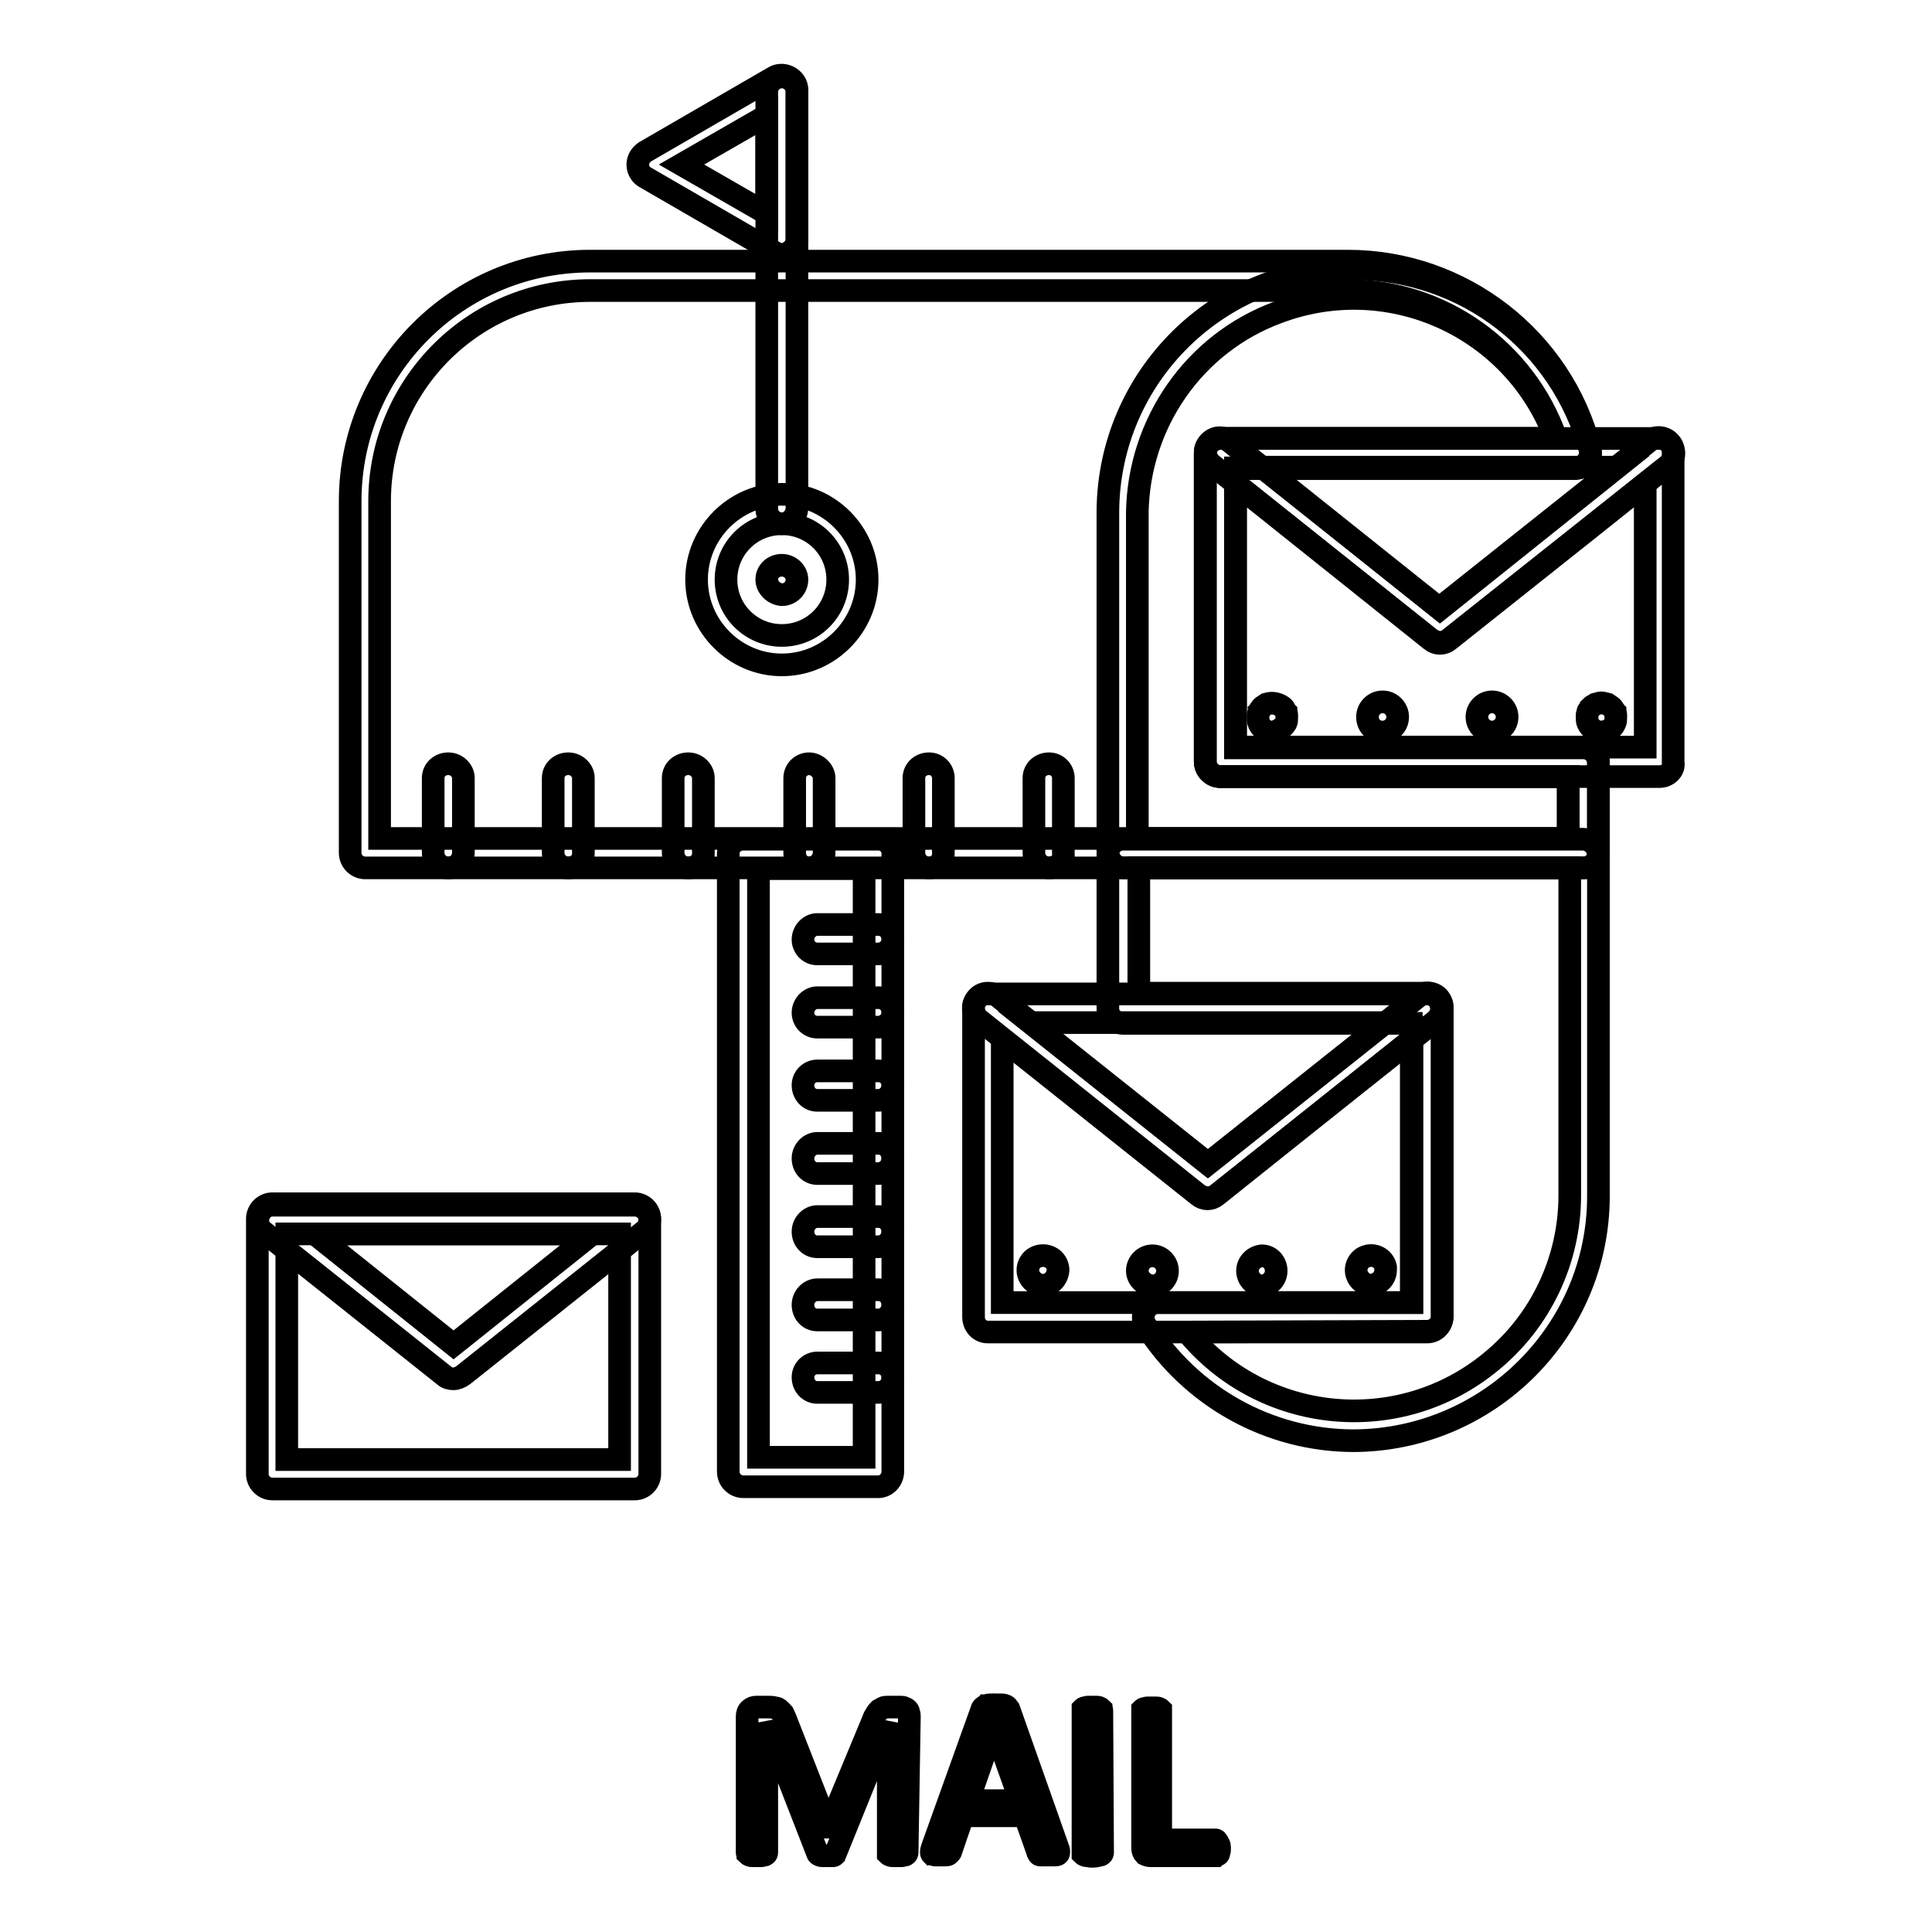 <?xml version="1.0" encoding="utf-8"?>
<!-- Svg Vector Icons : http://www.onlinewebfonts.com/icon -->
<!DOCTYPE svg PUBLIC "-//W3C//DTD SVG 1.1//EN" "http://www.w3.org/Graphics/SVG/1.1/DTD/svg11.dtd">
<svg version="1.1" xmlns="http://www.w3.org/2000/svg" xmlns:xlink="http://www.w3.org/1999/xlink" x="0px" y="0px" viewBox="0 0 256 256" enable-background="new 0 0 256 256" xml:space="preserve">
<g> <path stroke-width="3" fill-opacity="0" stroke="#000000"  d="M116.4,197H98.5c-1.1,0-2-0.9-2-2l0,0v-81.9c0-1.1,0.9-1.9,2-1.9l0,0h17.9c1.1,0,1.9,0.9,1.9,1.9l0,0V195 C118.3,196.1,117.4,197,116.4,197L116.4,197z M100.5,193.1h14v-78h-14V193.1z M103.6,33.7c-0.3,0-0.7-0.1-1-0.3l-17.1-9.9 c-0.9-0.5-1.3-1.7-0.7-2.7c0.2-0.3,0.4-0.5,0.7-0.7l17.1-9.9c0.9-0.5,2.1-0.2,2.7,0.7c0.2,0.3,0.3,0.6,0.3,1v19.8 c0,0.7-0.4,1.3-1,1.7C104.3,33.6,103.9,33.7,103.6,33.7z M90.3,21.8l11.3,6.5v-13L90.3,21.8z"/> <path stroke-width="3" fill-opacity="0" stroke="#000000"  d="M103.6,69.4c-1.1,0-2-0.9-2-2l0,0V12.2c0-1.1,0.9-2,2-2s2,0.9,2,2v55.2C105.5,68.5,104.7,69.4,103.6,69.4 L103.6,69.4z"/> <path stroke-width="3" fill-opacity="0" stroke="#000000"  d="M103.6,88.1c-6.2,0-11.3-5.1-11.3-11.3c0-6.2,5.1-11.3,11.3-11.3c6.2,0,11.3,5.1,11.3,11.3 C114.9,83,109.8,88.1,103.6,88.1L103.6,88.1z M103.6,69.4c-4.1,0-7.4,3.3-7.4,7.4c0,4.1,3.3,7.4,7.4,7.4c4.1,0,7.4-3.3,7.4-7.4 c0,0,0,0,0,0C111,72.7,107.7,69.4,103.6,69.4C103.6,69.4,103.6,69.4,103.6,69.4z"/> <path stroke-width="3" fill-opacity="0" stroke="#000000"  d="M101.6,76.8c0-1.1,0.9-1.9,2-1.9l0,0c1.1,0,2,0.9,2,1.9l0,0c0,1.1-0.9,2-2,2l0,0 C102.5,78.7,101.6,77.8,101.6,76.8L101.6,76.8z M59.4,115c-1.1,0-2-0.9-2-2l0,0v-9.9c0-1.1,0.9-1.9,2-1.9s2,0.9,2,1.9v10 C61.3,114.2,60.5,115,59.4,115z M75.3,115c-1.1,0-2-0.9-2-2l0,0v-9.9c0-1.1,0.9-1.9,2-1.9c1.1,0,2,0.9,2,1.9v10 C77.3,114.2,76.4,115,75.3,115z M91.2,115c-1.1,0-2-0.9-2-2l0,0v-9.9c0-1.1,0.9-1.9,2-1.9s2,0.9,2,1.9v10 C93.2,114.2,92.3,115,91.2,115z M107.2,115c-1.1,0-1.9-0.9-1.9-2l0,0v-9.9c0-1.1,0.9-1.9,1.9-1.9s2,0.9,2,1.9v10 C109.1,114.2,108.2,115,107.2,115z M123.1,115c-1.1,0-2-0.9-2-2l0,0v-9.9c0-1.1,0.9-1.9,2-1.9c1.1,0,1.9,0.9,1.9,1.9v10 C125,114.2,124.2,115,123.1,115L123.1,115z M139,115c-1.1,0-2-0.9-2-2l0,0v-9.9c0-1.1,0.9-1.9,2-1.9c1.1,0,1.9,0.9,1.9,1.9v10 C141,114.2,140.1,115,139,115L139,115z M209.8,115h-60.9c-1.1,0-2-0.9-2.1-2V67.8c0.1-18,14.8-32.4,32.8-32.2 c14.6,0.1,27.3,9.9,31.1,24c0.3,1-0.4,2.1-1.4,2.4c-0.2,0-0.3,0.1-0.5,0.1h-45.1v37h46.1c1.1,0,2,0.9,2,2l0,0v12.2 C211.7,114.2,210.9,115,209.8,115L209.8,115z M150.7,111.1h57.1v-8.2h-46.1c-1.1,0-2-0.9-2-2l0,0V60c0-1.1,0.9-1.9,2-1.9l0,0h44.4 c-5.5-14.8-22-22.3-36.8-16.7c-11.1,4.1-18.4,14.7-18.6,26.5V111.1z"/> <path stroke-width="3" fill-opacity="0" stroke="#000000"  d="M179.4,190.9c-11.2,0-21.6-5.8-27.6-15.3c-0.6-0.9-0.3-2.1,0.6-2.7c0.3-0.2,0.7-0.3,1-0.3h33.6v-37h-38.2 c-1.1,0-2-0.9-2-1.9l0,0v-20.5c0-1.1,0.9-2,2-2l0,0h60.9c1.1,0,2,0.9,2.1,2v45.3C211.8,176.3,197.3,190.8,179.4,190.9L179.4,190.9z  M157.3,176.5c10,12.2,28.1,14,40.3,3.9c6.6-5.4,10.4-13.5,10.4-22V115h-57.1v16.6h38.2c1.1,0,2,0.9,2,1.9l0,0v40.9 c0,1.1-0.9,2-2,2l0,0L157.3,176.5z"/> <path stroke-width="3" fill-opacity="0" stroke="#000000"  d="M209.8,115H48.4c-1.1,0-2-0.9-2-2l0,0V66.4c0-17.5,14.2-31.8,31.8-31.8h100.4c15.1,0,28.4,10.3,32.1,24.9 c0.1,0.6,0,1.2-0.4,1.7c-0.4,0.5-0.9,0.8-1.5,0.8h-45.1v37h46.1c1.1,0,2,0.9,2,2l0,0v12.2C211.7,114.2,210.9,115,209.8,115z  M50.3,111.1h157.5v-8.2h-46.1c-1.1,0-2-0.9-2-2l0,0V60c0-1.1,0.9-1.9,2-1.9l0,0h44.5c-4.1-11.7-15.2-19.6-27.6-19.6H78.2 c-15.4,0-27.9,12.5-27.9,27.9V111.1z"/> <path stroke-width="3" fill-opacity="0" stroke="#000000"  d="M219.9,102.9h-58.2c-1.1,0-2-0.9-2-2l0,0V60c0-1.1,0.9-2,1.9-2c0.4,0,0.9,0.2,1.2,0.4l27.9,22.2l27.9-22.2 c0.8-0.7,2.1-0.5,2.7,0.3c0.3,0.3,0.4,0.8,0.4,1.2V101C221.9,102,221,102.9,219.9,102.9L219.9,102.9L219.9,102.9z M163.7,99H218 V64.1l-7,5.6l-19,15.1c-0.7,0.6-1.7,0.6-2.4,0l-25.9-20.7V99z"/> <path stroke-width="3" fill-opacity="0" stroke="#000000"  d="M190.8,85.1c-0.4,0-0.9-0.2-1.2-0.4l-29.1-23.2c-0.8-0.7-1-1.9-0.3-2.7c0.4-0.5,0.9-0.7,1.5-0.7h58.2 c1.1,0,1.9,0.9,1.9,2c0,0.6-0.3,1.1-0.7,1.5L192,84.7C191.7,85,191.3,85.1,190.8,85.1L190.8,85.1z M167.3,61.9l23.5,18.8l23.5-18.8 H167.3z M189.1,176.5h-58.2c-1.1,0-1.9-0.9-1.9-2l0,0v-40.9c0-1.1,0.8-2,1.9-2c0.5,0,0.9,0.1,1.3,0.4l27.9,22.2l27.9-22.2 c0.8-0.7,2.1-0.5,2.7,0.3c0.3,0.4,0.4,0.8,0.4,1.2v40.9C191.1,175.6,190.2,176.5,189.1,176.5C189.1,176.5,189.1,176.5,189.1,176.5 L189.1,176.5z M132.8,172.6h54.3v-34.9l-11.4,9.1l-14.5,11.6c-0.7,0.6-1.7,0.6-2.4,0l-26-20.7L132.8,172.6z"/> <path stroke-width="3" fill-opacity="0" stroke="#000000"  d="M160,158.7c-0.4,0-0.9-0.2-1.2-0.4l-29.1-23.2c-0.8-0.7-1-1.9-0.3-2.7c0.4-0.5,0.9-0.7,1.5-0.7h58.2 c1.1,0,1.9,0.9,1.9,2c0,0.6-0.3,1.1-0.7,1.5l-29.2,23.2C160.8,158.6,160.4,158.7,160,158.7L160,158.7z M136.5,135.5l23.5,18.7 l23.5-18.7H136.5z M84.1,197.3h-48c-1.1,0-2-0.9-2-2l0,0v-33.8c0-1.1,0.9-2,2-2l0,0h48c1.1,0,2,0.9,2,2l0,0v33.8 C86.1,196.4,85.2,197.3,84.1,197.3L84.1,197.3z M38,193.4h44.1v-29.9H38V193.4z"/> <path stroke-width="3" fill-opacity="0" stroke="#000000"  d="M60.1,182.7c-0.4,0-0.9-0.1-1.2-0.4l-24-19.1c-0.7-0.5-0.9-1.4-0.6-2.2c0.3-0.8,1-1.3,1.8-1.3h48 c1.1,0,2,0.9,2,1.9c0,0.6-0.3,1.2-0.7,1.5l-24,19.1C61,182.5,60.5,182.7,60.1,182.7L60.1,182.7z M41.7,163.5l18.4,14.7l18.4-14.7 H41.7z M168.6,97c-0.3,0-0.5,0-0.7-0.1c-0.5-0.2-0.9-0.6-1.1-1.1c-0.1-0.2-0.1-0.5-0.1-0.7c0-0.1,0-0.3,0-0.4 c0-0.1,0.1-0.2,0.1-0.4c0.1-0.1,0.1-0.2,0.2-0.3c0.1-0.2,0.3-0.4,0.5-0.5l0.3-0.2l0.4-0.1c0.6-0.1,1.3,0.1,1.8,0.5 c0.1,0.1,0.2,0.2,0.2,0.3c0.1,0.1,0.1,0.2,0.2,0.3c0,0.1,0.1,0.2,0.1,0.4c0,0.1,0,0.3,0,0.4c0,0.3,0,0.5-0.1,0.7 C170,96.5,169.3,96.9,168.6,97L168.6,97z M195.7,95c0-1.1,0.9-2,2-2l0,0c1.1,0,2,0.9,2,2l0,0c0,1.1-0.9,2-2,2l0,0 C196.6,97,195.7,96.1,195.7,95L195.7,95z M181.2,95c0-1.1,0.9-2,2-2l0,0c1.1,0,2,0.9,2,2l0,0c0,1.1-0.9,2-2,2l0,0 C182,97,181.2,96.1,181.2,95L181.2,95z M212.2,97c-0.8,0-1.5-0.5-1.8-1.2c-0.1-0.2-0.1-0.5-0.1-0.7c0-0.1,0-0.3,0-0.4 c0-0.1,0.1-0.2,0.1-0.4c0-0.1,0.1-0.2,0.2-0.3c0.1-0.1,0.2-0.2,0.2-0.3c0.1-0.1,0.2-0.2,0.3-0.2l0.3-0.2l0.4-0.1 c0.2-0.1,0.5-0.1,0.8,0l0.4,0.1l0.3,0.2c0.2,0.1,0.4,0.3,0.5,0.5c0.1,0.1,0.1,0.2,0.2,0.3c0,0.1,0.1,0.2,0.1,0.4c0,0.1,0,0.3,0,0.4 c0,0.3,0,0.5-0.1,0.7c-0.2,0.5-0.6,0.9-1.1,1.1C212.6,96.9,212.4,97,212.2,97L212.2,97z M138.2,170.3c-0.5,0-1-0.2-1.4-0.6 c-0.4-0.4-0.6-0.9-0.6-1.4c0-0.5,0.2-1,0.6-1.4c0.8-0.7,2-0.7,2.8,0c0.4,0.4,0.6,0.9,0.6,1.4C140.1,169.5,139.2,170.3,138.2,170.3 L138.2,170.3L138.2,170.3z M165.3,168.4c0-1.1,0.9-1.9,1.9-2c1.1,0,1.9,0.9,1.9,2c0,1.1-0.9,2-2,2l0,0 C166.1,170.3,165.3,169.4,165.3,168.4L165.3,168.4z M150.7,168.4c0-1.1,0.9-2,2-2l0,0c1.1,0,2,0.9,2,2l0,0c0,1.1-0.9,2-2,2l0,0 C151.6,170.3,150.7,169.4,150.7,168.4L150.7,168.4z M181.7,170.3c-0.5,0-1-0.2-1.4-0.6c-0.4-0.4-0.6-0.9-0.6-1.4 c0-0.5,0.2-1,0.6-1.4c0.3-0.3,0.6-0.4,1-0.5c1.1-0.2,2.1,0.5,2.3,1.5c0,0.1,0,0.2,0,0.4c0,0.5-0.2,1-0.6,1.4 c-0.2,0.2-0.4,0.3-0.6,0.4C182.2,170.3,182,170.3,181.7,170.3L181.7,170.3z M116.4,126.4h-8.1c-1.1,0-1.9-0.9-1.9-1.9 c0-1.1,0.9-2,1.9-2h8.1c1.1,0,1.9,0.9,1.9,2C118.3,125.5,117.4,126.4,116.4,126.4z M116.4,136.1h-8.1c-1.1,0-1.9-0.9-1.9-1.9 c0-1.1,0.9-2,1.9-2l0,0h8.1c1.1,0,1.9,0.9,1.9,2C118.3,135.2,117.4,136.1,116.4,136.1z M116.4,145.8h-8.1c-1.1,0-1.9-0.9-1.9-2 c0-1.1,0.9-1.9,1.9-1.9l0,0h8.1c1.1,0,1.9,0.9,1.9,1.9C118.3,144.9,117.4,145.8,116.4,145.8z M116.4,155.5h-8.1 c-1.1,0-1.9-0.9-1.9-2c0-1.1,0.9-2,1.9-2l0,0h8.1c1.1,0,1.9,0.9,1.9,2C118.3,154.6,117.4,155.5,116.4,155.5z M116.4,165.2h-8.1 c-1.1,0-1.9-0.9-1.9-2s0.9-2,1.9-2l0,0h8.1c1.1,0,1.9,0.9,1.9,2S117.4,165.2,116.4,165.2z M116.4,174.9h-8.1c-1.1,0-1.9-0.9-1.9-2 s0.9-2,1.9-2l0,0h8.1c1.1,0,1.9,0.9,1.9,2S117.4,174.9,116.4,174.9z M116.4,184.5h-8.1c-1.1,0-1.9-0.9-1.9-2c0-1.1,0.9-1.9,1.9-1.9 l0,0h8.1c1.1,0,1.9,0.9,1.9,1.9C118.3,183.7,117.4,184.5,116.4,184.5z M120.2,245.5c0,0.1,0,0.1-0.1,0.2c-0.1,0.1-0.1,0.1-0.2,0.1 c-0.1,0-0.3,0.1-0.4,0.1c-0.2,0-0.4,0-0.6,0c-0.2,0-0.4,0-0.6,0c-0.1,0-0.3,0-0.4-0.1c-0.1,0-0.2-0.1-0.2-0.1c0-0.1,0-0.1,0-0.2 v-17.2l-7,17.3c0,0.1-0.1,0.1-0.1,0.2c-0.1,0.1-0.2,0.1-0.2,0.1h-0.4c-0.2,0-0.4,0-0.5,0h-0.5c-0.1,0-0.3,0-0.4-0.1 c-0.1,0-0.2-0.1-0.2-0.1c0,0-0.1-0.1-0.1-0.2l-6.7-17.2v17.2c0,0.1,0,0.1-0.1,0.2c-0.1,0.1-0.1,0.1-0.2,0.1c-0.1,0-0.3,0.1-0.4,0.1 c-0.2,0-0.4,0-0.6,0c-0.2,0-0.4,0-0.6,0c-0.1,0-0.3,0-0.4-0.1c-0.1,0-0.2-0.1-0.2-0.1c0-0.1-0.1-0.1-0.1-0.2v-18.1 c0-0.3,0.1-0.7,0.4-0.9c0.2-0.2,0.5-0.3,0.8-0.3h1.6c0.3,0,0.6,0,0.9,0.1c0.2,0,0.5,0.1,0.6,0.3c0.2,0.1,0.3,0.3,0.5,0.5 c0.1,0.2,0.2,0.5,0.3,0.7l5.6,14.3h0.1l5.9-14.2c0.1-0.3,0.2-0.5,0.4-0.8c0.1-0.2,0.3-0.4,0.4-0.5c0.2-0.1,0.3-0.2,0.5-0.3 c0.2-0.1,0.4-0.1,0.7-0.1h1.7c0.1,0,0.3,0,0.4,0.1c0.1,0,0.3,0.1,0.4,0.2c0.1,0.1,0.2,0.2,0.2,0.4c0.1,0.2,0.1,0.4,0.1,0.5 L120.2,245.5z M140.2,244.9c0.1,0.2,0.1,0.4,0.1,0.5c0,0.1,0,0.2-0.1,0.3c-0.1,0.1-0.3,0.1-0.4,0.1H139c-0.3,0-0.5,0-0.8,0 c-0.1,0-0.3,0-0.4,0c-0.1,0-0.2-0.1-0.2-0.2c-0.1-0.1-0.1-0.1-0.1-0.2l-1.7-4.8h-8.2l-1.6,4.7c0,0.1-0.1,0.2-0.1,0.2 c-0.1,0.1-0.1,0.1-0.2,0.2c-0.1,0.1-0.3,0.1-0.4,0.1h-0.7c-0.2,0-0.5,0-0.7,0c-0.1,0-0.3-0.1-0.4-0.1c-0.1-0.1-0.1-0.2-0.1-0.3 c0-0.2,0.1-0.4,0.1-0.5l6.6-18.4c0-0.1,0.1-0.2,0.2-0.3c0.1-0.1,0.2-0.1,0.3-0.2c0.2,0,0.3-0.1,0.5-0.1h1.6c0.2,0,0.3,0,0.5,0.1 c0.1,0,0.2,0.1,0.3,0.2c0.1,0.1,0.1,0.2,0.2,0.3L140.2,244.9z M131.7,228.8l-3.4,9.8h6.9L131.7,228.8z M146.1,245.5 c0,0.1,0,0.1-0.1,0.2c-0.1,0.1-0.1,0.1-0.2,0.1c-0.1,0-0.3,0.1-0.4,0.1c-0.4,0.1-0.9,0.1-1.3,0c-0.1,0-0.3,0-0.4-0.1 c-0.1,0-0.2-0.1-0.2-0.1c0-0.1,0-0.1,0-0.2v-18.9c0-0.1,0-0.1,0-0.2c0.1-0.1,0.1-0.1,0.2-0.1c0.1,0,0.3-0.1,0.4-0.1 c0.2,0,0.4,0,0.6,0c0.2,0,0.4,0,0.6,0c0.1,0,0.3,0,0.4,0.1c0.1,0,0.2,0.1,0.2,0.1c0,0.1,0.1,0.1,0.1,0.2L146.1,245.5z M161.6,244.7 c0,0.2,0,0.3,0,0.5c0,0.1-0.1,0.2-0.1,0.4c0,0.1-0.1,0.2-0.2,0.2c-0.1,0-0.2,0.1-0.2,0.1h-8.7c-0.2,0-0.5-0.1-0.7-0.2 c-0.2-0.2-0.3-0.5-0.3-0.8v-18.2c0-0.1,0-0.1,0-0.2c0.1-0.1,0.1-0.1,0.2-0.1c0.1,0,0.3-0.1,0.4-0.1c0.2,0,0.4,0,0.6,0 c0.2,0,0.4,0,0.6,0c0.1,0,0.3,0,0.4,0.1c0.1,0,0.2,0.1,0.2,0.1c0,0.1,0,0.1,0,0.2v17.1h7.1c0.1,0,0.2,0,0.2,0 c0.1,0,0.1,0.1,0.2,0.2c0.1,0.1,0.1,0.2,0.1,0.3C161.5,244.3,161.6,244.5,161.6,244.7L161.6,244.7z"/></g>
</svg>